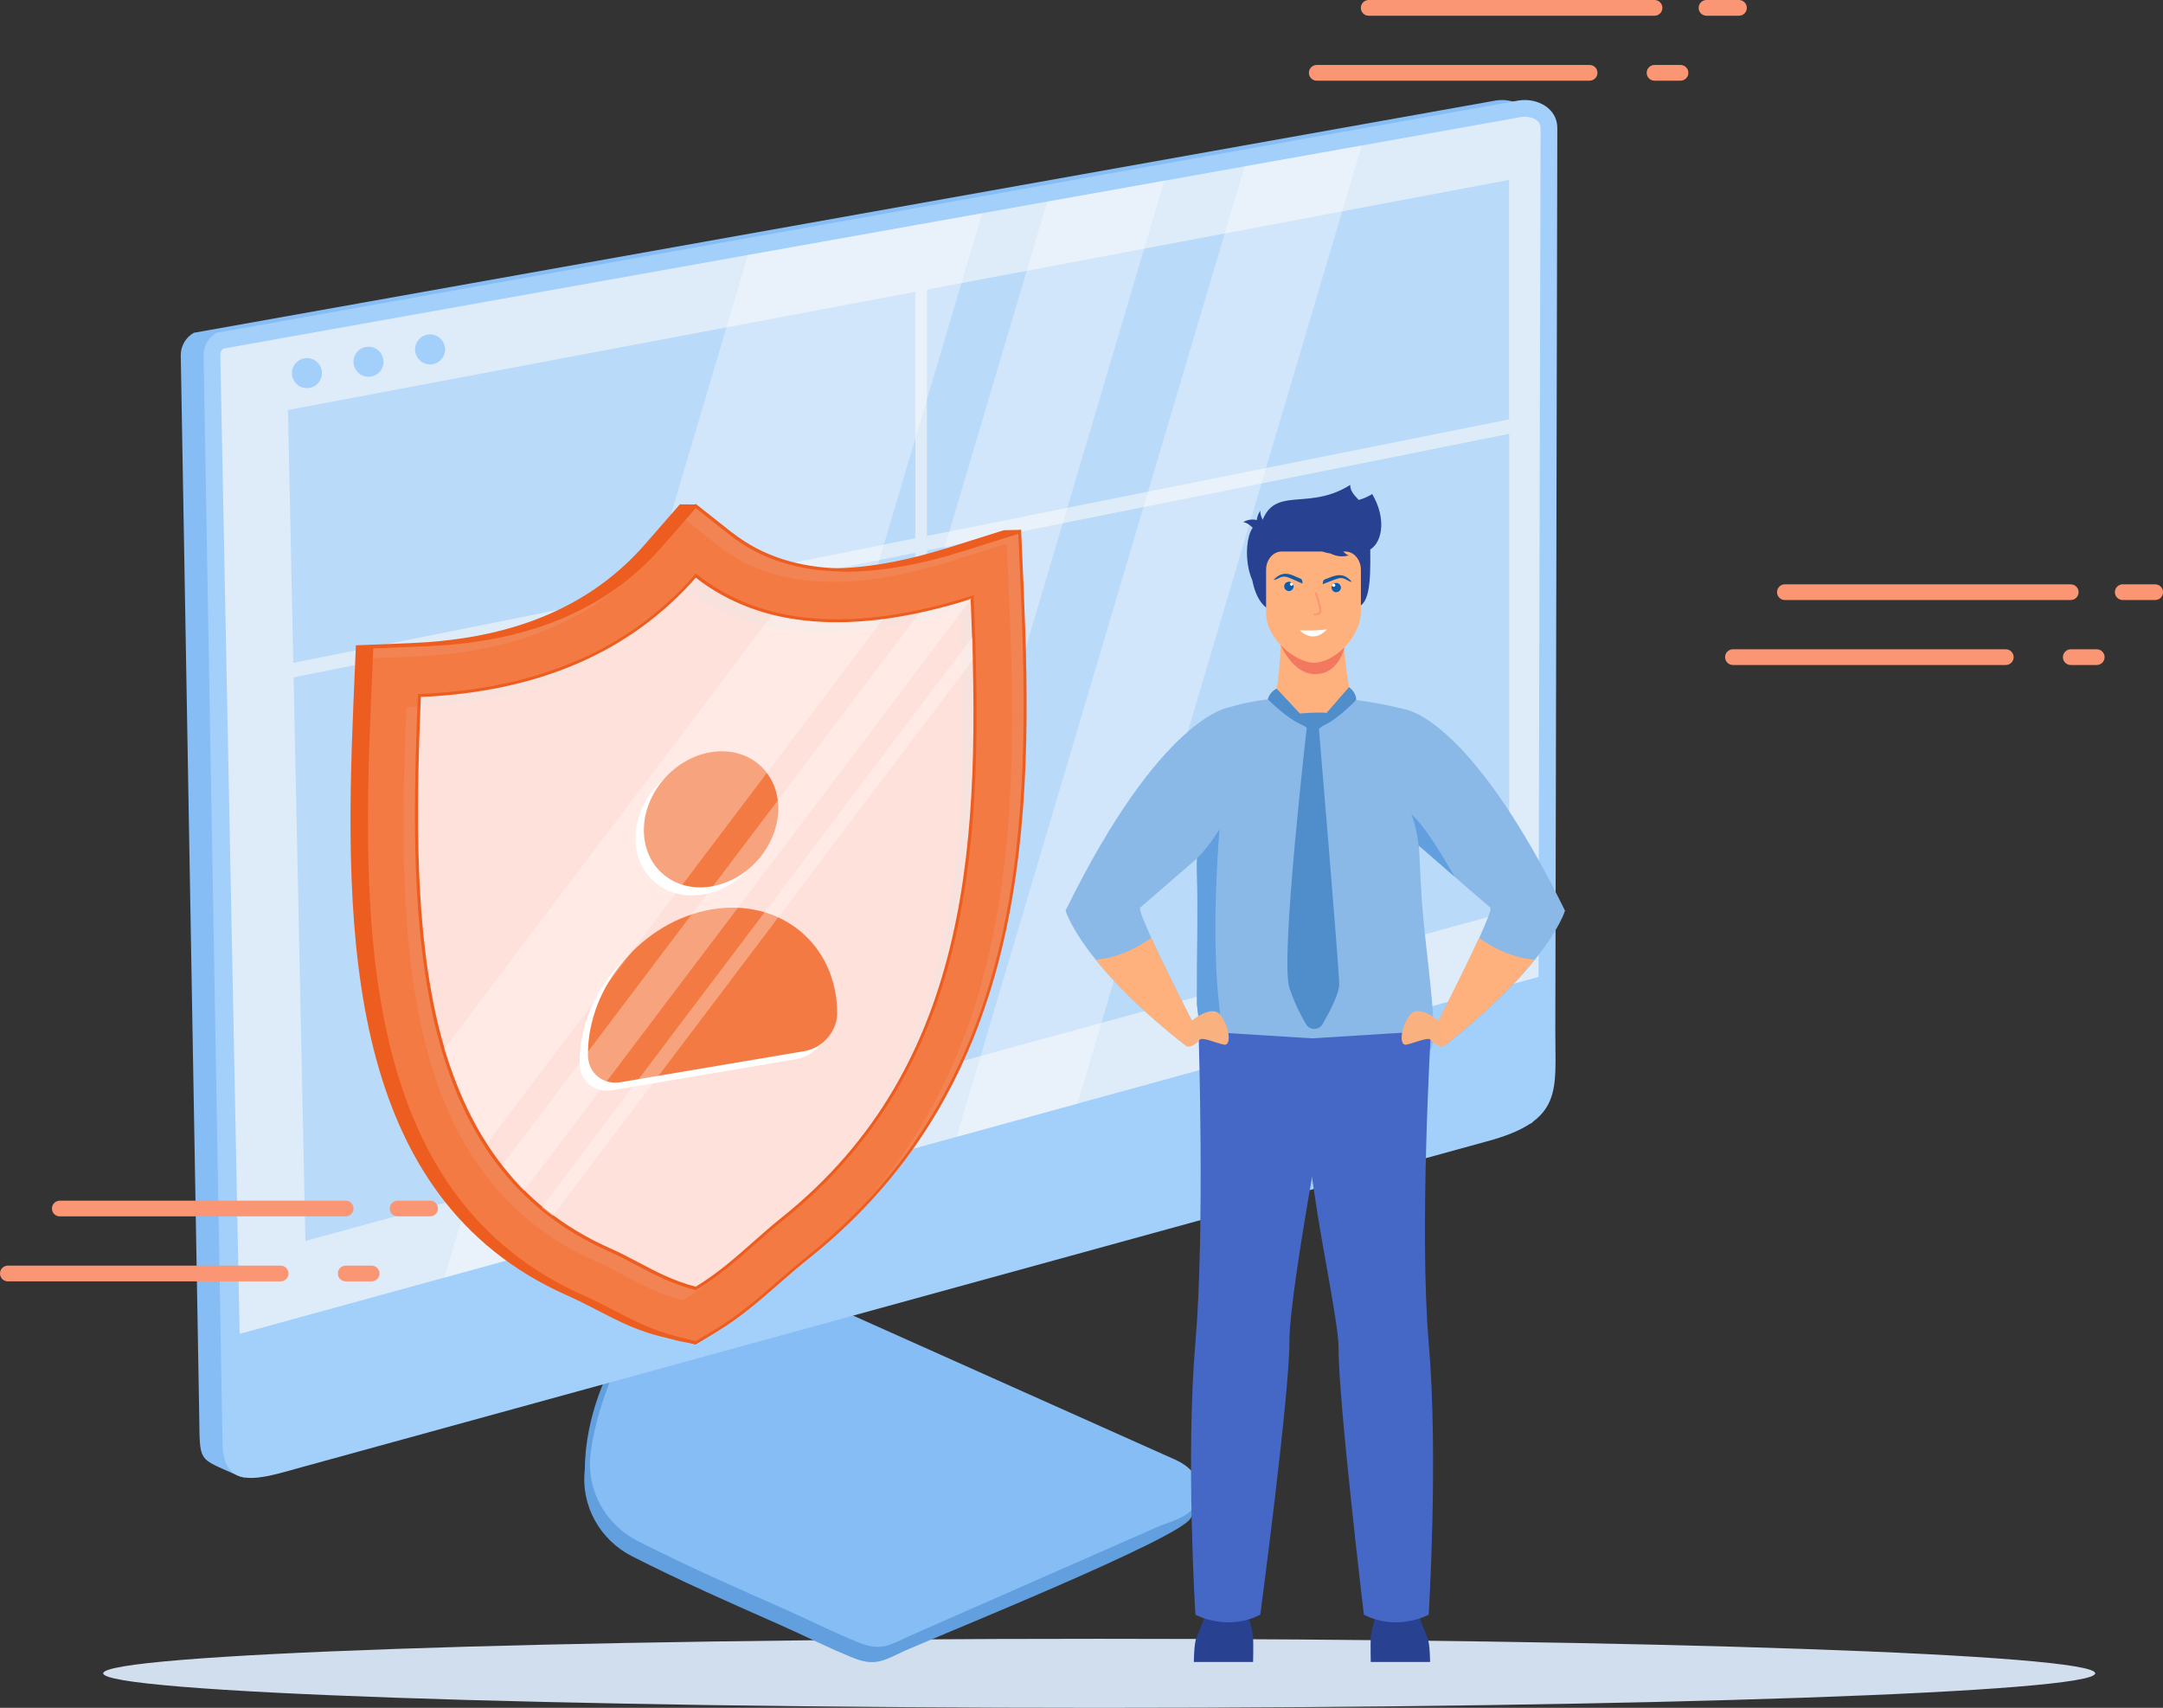 <?xml version="1.0" encoding="UTF-8"?> <svg xmlns="http://www.w3.org/2000/svg" id="Layer_2" data-name="Layer 2" viewBox="0 0 365.94 288.92"><rect x="0" y="0" width="365.94" height="288.92" fill="#333333" stroke="none"/><defs><style> .cls-1 { fill: #86bdf4; } .cls-1, .cls-2, .cls-3, .cls-4, .cls-5, .cls-6, .cls-7, .cls-8, .cls-9, .cls-10, .cls-11, .cls-12, .cls-13, .cls-14, .cls-15, .cls-16, .cls-17, .cls-18, .cls-19, .cls-20 { fill-rule: evenodd; } .cls-2 { fill: #ec5d1f; } .cls-3 { fill: #4567c5; } .cls-4 { fill: #f27960; } .cls-5 { fill: #badaf9; } .cls-21 { opacity: .31; } .cls-6 { fill: #e5e5e5; } .cls-7 { fill: #fff; } .cls-8 { fill: #284190; } .cls-22 { opacity: .33; } .cls-23 { opacity: .29; } .cls-9, .cls-24 { fill: #fb9674; } .cls-10 { fill: #619fdf; } .cls-11 { fill: #d1deed; } .cls-12 { fill: #4f8dcb; } .cls-13 { fill: #125aa2; } .cls-14 { fill: #f9b180; } .cls-25 { opacity: .1; } .cls-15 { fill: #ffb17d; } .cls-16 { fill: #8ab9e8; } .cls-17 { fill: #ffe1db; } .cls-18 { fill: #deecf9; } .cls-19 { fill: #f47a44; } .cls-20 { fill: #a3cffb; } </style></defs><g id="Layer_1-2" data-name="Layer 1"><g><path class="cls-11" d="M185.97,288.92c92.81,0,168.5-2.62,168.5-5.84s-75.69-5.84-168.5-5.84-168.51,2.62-168.51,5.84,75.7,5.84,168.51,5.84Z"></path><path class="cls-10" d="M198.05,249.59l-62.99-28.16-31.91,10.25s-4.17,7.61-4.21,16.97c-.7,6.05,2.56,11.87,7.99,14.63,8.23,4.19,16.68,7.91,25.12,11.64,4.13,1.83,8.22,3.93,12.41,5.59,3.75,1.49,5.3,.27,8.69-1.28,6.58-2.89,46.46-18.98,48.28-22.38,.91-1.7,1.72-3.7,1.35-4.88-.43-1.41-2.75-1.43-4.73-2.38Z"></path><path class="cls-1" d="M199.01,247.02l-62.99-28.17-32.55,14.19s-2.8,6.4-3.57,13.03c-.7,6.05,2.56,11.87,7.99,14.63,8.23,4.19,16.68,7.91,25.12,11.64,4.13,1.83,8.22,3.93,12.41,5.59,3.75,1.49,5.3,.27,8.69-1.27l41.77-18.37c2.12-.93,5.33-1.54,6.35-3.79,1.37-3.01,.45-5.73-3.22-7.48Z"></path><path class="cls-1" d="M259.61,21.65c0-3.32-3.36-5.11-6.46-4.66L32.79,56.3c-1.36,.77-2.2,2.21-2.21,3.77l3.12,179.06c.15,8.54-.38,7.36,6.53,10.5,.37,.17,.65,.22,1.06,.31l217.96-59.99,.36-168.3Z"></path><path class="cls-20" d="M263.47,21.65c0-3.32-3.36-5.11-6.46-4.66L36.65,56.3c-1.36,.77-2.2,2.21-2.21,3.77l3.2,183.84c0,8.62,6.52,6.19,13.54,4.26l200.34-55.07c13.04-3.5,11.59-8.6,11.61-18.59l.34-152.87Z"></path><path class="cls-18" d="M37.74,58.98c-.3,.28-.47,.66-.47,1.03l3.27,165.64,219.75-60.38,.35-143.63c0-1.55-2-2.03-3.13-1.87L37.74,58.98Z"></path><path class="cls-5" d="M255.31,30.43l-98.49,18.56v41.68l98.49-19.73V30.43h0Zm-100.46,18.93l-106.13,20,.9,42.78,105.23-21.08V49.37h0ZM49.67,114.59l105.18-21.07v88.16l-103.18,28.26-2-95.36h0Zm107.16,66.55V93.12l98.49-19.73v80.77l-98.49,26.97Z"></path><g><g class="cls-22"><polygon class="cls-7" points="75.2 216.13 116.07 204.9 166.17 36.07 126.54 43.14 75.2 216.13"></polygon></g><g class="cls-22"><polygon class="cls-7" points="127.42 201.78 147.85 196.17 196.99 30.57 177.18 34.1 127.42 201.78"></polygon></g><g class="cls-22"><polygon class="cls-7" points="161.85 192.32 182.28 186.71 230.38 24.61 210.57 28.15 161.85 192.32"></polygon></g></g><g><path class="cls-2" d="M120.9,89.98c10.74,8.49,25.52,7.09,39.71,2.62l9.21-2.9,2.94-.07-2.73,4.92,.19,4.36c1.69,39,1.32,83.6-36.21,113.52-5.45,4.34-14.12,5.71-15.67,12.46l-.58,2.53-2.74-.52-3.33-.83c-6.12-1.53-10.23-4.48-15.67-6.89-37.52-16.58-37.9-61.04-36.21-100.65l.4-9.36,9.21-.37c14.19-.57,28.97-4.42,39.71-16.73l5.89-6.75,2.6,.02,.58,2.49,2.71,2.14h0Zm-5.89,7.13c-11.1,12.72-26.68,19.48-46.75,20.29-1.74,40.7-.59,79.31,32.21,93.8,4.72,2.08,8.81,5.07,14.54,6.5,5.73-3.47,9.83-7.91,14.54-11.67,32.8-26.15,33.95-65.16,32.21-105.25-20.07,6.33-35.66,5.11-46.75-3.67Z"></path><path class="cls-17" d="M117.71,97.37c-11.1,12.72-26.68,19.48-46.75,20.29-1.74,40.7-.59,79.31,32.21,93.79,4.71,2.08,8.81,5.07,14.54,6.5,5.73-3.47,9.83-7.91,14.54-11.67,32.8-26.15,33.95-65.16,32.21-105.24-20.07,6.33-35.66,5.11-46.75-3.67Z"></path><path class="cls-19" d="M123.59,90.25c10.74,8.49,25.52,7.09,39.71,2.62l9.21-2.9,.4,9.22c1.69,39.01,1.32,83.6-36.21,113.51-5.45,4.34-9.55,8.75-15.67,12.46l-3.33,2.01-3.33-.83c-6.12-1.53-10.23-4.48-15.67-6.88-37.52-16.58-37.9-61.04-36.21-100.65l.4-9.36,9.21-.37c14.19-.57,28.97-4.42,39.71-16.73l5.89-6.75,5.89,4.66h0Zm-5.89,7.13c-11.1,12.72-26.68,19.48-46.75,20.29-1.74,40.7-.59,79.31,32.21,93.79,4.71,2.08,8.81,5.07,14.54,6.5,5.73-3.47,9.83-7.91,14.54-11.67,32.8-26.15,33.95-65.16,32.21-105.24-20.07,6.33-35.66,5.11-46.75-3.67Z"></path><g class="cls-25"><path class="cls-6" d="M123.59,90.25c10.74,8.49,25.52,7.09,39.71,2.62l9.21-2.9,.4,9.22c1.64,37.65,1.33,80.5-32.42,110.33,31.59-29.73,31.84-71.52,30.24-108.34l-.4-9.22-9.21,2.9c-14.19,4.47-28.97,5.88-39.71-2.62l-5.63-4.45,1.92-2.2,5.89,4.66h0Zm-60.78,21.1l.08-1.9,9.21-.37c12.21-.49,24.87-3.41,35-12.07-10.47,10.21-24.08,13.53-37.18,14.06l-7.11,.28h0Zm52.92-11.82c-1.17,1.21-2.38,2.36-3.64,3.45,1.19-1.15,2.34-2.35,3.44-3.61l.21,.16h0Zm-44.86,20.02c-.69,.04-1.4,.08-2.1,.11-1.74,40.7-.59,79.31,32.21,93.8,4.72,2.08,8.81,5.07,14.54,6.5,5.73-3.47,9.83-7.91,14.54-11.67,1.91-1.53,3.72-3.1,5.42-4.71-1.05,.92-2.13,1.83-3.24,2.72-4.72,3.76-8.81,8.2-14.54,11.67-5.73-1.43-9.83-4.42-14.54-6.5-32.29-14.26-33.91-51.91-32.29-91.91Z"></path></g><g class="cls-23"><path class="cls-6" d="M117.71,97.37c-.64,.74-1.3,1.45-1.97,2.15,11.08,8.63,26.6,9.8,46.55,3.51,1.64,37.74,.71,74.54-26.78,100.53,29.63-26.09,30.65-63.81,28.97-102.52-20.07,6.33-35.66,5.11-46.75-3.67h0Zm-5.62,5.6c-10.54,9.11-24.25,14.01-41.13,14.69l-.08,1.88c17.1-1.06,30.84-6.58,41.21-16.57Z"></path></g><path class="cls-2" d="M123.78,90.03c5.33,4.21,11.67,5.98,18.43,6.13,6.78,.15,14-1.31,21.06-3.54l9.21-2.9,.28-.09v.28s.41,9.22,.41,9.22c.85,19.52,1.18,40.44-3.41,60.24-4.59,19.83-14.1,38.52-32.92,53.53-1.8,1.44-3.48,2.9-5.13,4.34-3.29,2.87-6.48,5.66-10.58,8.14l-3.33,2.01-.1,.06-.1-.03-3.33-.83c-4.1-1.02-7.29-2.68-10.58-4.38-1.65-.85-3.32-1.72-5.13-2.52-18.83-8.32-28.34-23.63-32.93-41.82-4.58-18.17-4.25-39.21-3.41-59.03l.4-9.36v-.29s.29-.01,.29-.01l9.21-.37c7.07-.28,14.28-1.38,21.06-3.95,6.77-2.56,13.1-6.57,18.43-12.68l5.89-6.75,.18-.21,.18,.14,5.89,4.66h0Zm18.33,6.65c-6.86-.15-13.28-1.94-18.69-6.22l-5.71-4.51-5.71,6.54c-5.41,6.2-11.84,10.27-18.69,12.86-6.84,2.58-14.11,3.69-21.23,3.98l-8.93,.36-.39,9.07c-.85,19.79-1.18,40.78,3.39,58.89,4.56,18.08,14,33.29,32.69,41.55,1.84,.81,3.51,1.68,5.15,2.53,3.27,1.69,6.44,3.34,10.49,4.35l3.23,.81,3.23-1.95c4.05-2.45,7.22-5.22,10.49-8.07,1.64-1.43,3.31-2.89,5.15-4.36,18.69-14.9,28.14-33.47,32.7-53.17,4.56-19.73,4.24-40.61,3.39-60.09l-.39-8.94-8.93,2.82c-7.12,2.25-14.39,3.72-21.23,3.57h0Zm-24.4,1.05c-5.54,6.3-12.19,11.13-19.95,14.49-7.75,3.36-16.61,5.26-26.56,5.69-.86,20.23-.98,39.93,3.16,56.37,4.16,16.49,12.61,29.72,28.94,36.93,1.59,.7,3.12,1.51,4.66,2.32h0c2.98,1.58,6.02,3.19,9.75,4.14,3.73-2.27,6.77-4.97,9.75-7.6h0c1.54-1.36,3.07-2.71,4.65-3.98,16.33-13.02,24.79-29.25,28.94-47.22,4.14-17.91,4.02-37.57,3.16-57.5-9.95,3.11-18.81,4.36-26.56,3.75-7.75-.61-14.4-3.08-19.95-7.4h0Zm-20.08,14.02c-7.76,3.37-16.64,5.25-26.64,5.65h-.28s-.01,.3-.01,.3c-.87,20.37-1.02,40.22,3.16,56.8,4.19,16.61,12.71,29.93,29.17,37.21,1.59,.7,3.1,1.5,4.63,2.31h0c3.03,1.61,6.12,3.24,9.95,4.2l.1,.03,.1-.06c3.83-2.31,6.92-5.05,9.95-7.73h0c1.53-1.36,3.04-2.69,4.63-3.96,16.47-13.13,24.99-29.48,29.17-47.58,4.18-18.06,4.03-37.86,3.16-57.92v-.28s-.29,.09-.29,.09c-10,3.15-18.89,4.43-26.64,3.82-7.75-.61-14.38-3.09-19.89-7.46l-.18-.14-.18,.21c-5.52,6.32-12.15,11.17-19.9,14.53Z"></path></g><path class="cls-7" d="M118.99,155.21h0c-11.64,1.97-21.02,13-20.93,24.63h0c.02,3.05,2.52,5.11,5.57,4.59l31.11-5.26c3.06-.52,5.52-3.41,5.5-6.46h0c-.08-11.63-9.59-19.47-21.24-17.5h0Zm11.26-17.16c.04,6.27-5.01,12.21-11.28,13.27-6.28,1.06-11.4-3.16-11.45-9.43-.04-6.27,5.01-12.21,11.29-13.27,6.28-1.06,11.4,3.16,11.45,9.43Z"></path><path class="cls-19" d="M120.4,153.85h0c-11.64,1.97-21.02,13-20.93,24.63h0c.02,3.05,2.52,5.11,5.57,4.59l31.11-5.26c3.05-.52,5.52-3.41,5.49-6.46h0c-.08-11.63-9.59-19.46-21.24-17.5h0Zm11.26-17.16c.05,6.27-5.01,12.21-11.28,13.27-6.28,1.06-11.4-3.16-11.45-9.43-.04-6.27,5.01-12.22,11.29-13.27,6.28-1.06,11.4,3.16,11.45,9.43Z"></path><g class="cls-21"><path class="cls-7" d="M149.37,104.77l-66.95,88.61c-2.81-4.52-5.23-9.82-7.28-15.92l55.44-73.38c5.87,1.31,12.13,1.54,18.79,.68h0Zm15.09-3.65c-1.75,.74-3.71,1.35-5.87,1.84-1.02,.26-2.04,.51-3.04,.73l-70.58,93.42c1.17,1.57,2.4,3.02,3.68,4.35l75.81-100.34h0Zm.14,10.47l-.05-3.84-72.91,96.51c.6,.51,1.22,1,1.85,1.46l71.12-94.13Z"></path></g><g><path class="cls-8" d="M201.98,281.17s0-3.08,.44-4.11c.44-1.02,2.05-5.2,2.05-5.2h6.29s1.17,3.81,1.24,5.05c.07,1.24,0,4.25,0,4.25h-10.03Z"></path><path class="cls-8" d="M241.94,281.17s0-3.08-.44-4.11c-.44-1.02-2.05-5.2-2.05-5.2h-6.29s-1.17,3.81-1.25,5.05c-.07,1.24,0,4.25,0,4.25h10.03Z"></path><path class="cls-8" d="M229.29,102.79c-7.01,2.54-11.5,2.78-13.48,.74-2.01-.47-3.33-2.26-3.94-5.36-2.09-4.73-.3-12.29,2.63-8.54,2.43-6.21,12.16-2.61,17.65-6.05,2.36,3.97,1.8,8.05-.33,9.38,.1,6.19-.25,9.5-2.52,9.84Z"></path><path class="cls-15" d="M216.73,108.23s-.22,6.86-1.1,9.94l-6.95,4.85,26.16,3.92-6.24-8.62s-1.88-9.2-.89-12.6c.99-3.4-10.98,2.52-10.98,2.52Z"></path><path class="cls-16" d="M237.5,119.94h0c-3.16-.78-6.14-1.3-8.9-1.62-2.43,3.22-4.17,3.97-6.39,4.85-3.57-.49-6.58-4.89-6.58-4.99-3.89,.4-6.51,1.11-7.58,1.45-.21,.03-11.63,1.53-27.78,34.42,0,0,.87,3.03,5.11,8.31,3.01,3.75,7.74,8.65,15.06,14.4,0,0,.69-1.47,1.32-3.87,0,0-4.35-8.47-6.97-14.21-1.27-2.79-2.14-4.94-1.89-5.14,.47-.39,5.74-4.97,9.63-8.34-.03,.84-.04,1.61-.02,2.28,.21,7.34-.02,12.69,0,22.44,1.83,15.98,1.81,8.78,1.62,8.43,0,0,1.09,.24,5.05,.77,3.58,.48,8.07,.93,12.21,.93,9.48,0,19.88-2.01,19.88-2.01,2.99,.04-.29-16.57-.85-27.8-.13-2.61-.25-4.99-.36-7.16,3.57,3.11,11.49,9.99,12.08,10.47,.25,.21-.62,2.35-1.89,5.14-2.62,5.73-6.97,14.21-6.97,14.21,.63,2.39,1.32,3.87,1.32,3.87,7.33-5.75,12.05-10.65,15.06-14.4,4.23-5.28,5.11-8.31,5.11-8.31-16.31-33.2-27.24-34.09-27.24-34.09Z"></path><path class="cls-3" d="M202.77,174.47s1.1,33.63-.54,52.81c-1.65,19.19,.01,45.88,.01,45.88,0,0,5.27,2.9,10.98,0,0,0,4.97-37.42,4.93-46.24-.04-9.4,8.11-50.99,8.11-50.99l-23.48-1.47Z"></path><path class="cls-3" d="M241.72,273.16s-5.26,2.9-10.98,0c0,0-4.32-36.27-4.28-45.09,.02-3.97-2.73-16.56-4.14-26.53-1.93-13.63-4.62-25.61-4.62-25.61l24.39-1.53s-2.01,33.68-.37,52.87c1.65,19.19-.01,45.88-.01,45.88Z"></path><path class="cls-4" d="M216.69,109.18s2.07,4.98,5.96,4.87c3.9-.11,4.79-4.52,4.79-4.52l-10.75-.35Z"></path><path class="cls-15" d="M227.6,93.3h-10.77c-1.45,0-2.63,1.39-2.63,3.09v7.26c0,4.66,5.2,8.42,8.02,8.47,3.24,.06,8.02-3.99,8.02-8.88v-6.85c0-1.7-1.19-3.09-2.64-3.09Z"></path><path class="cls-14" d="M200.89,173.29s3.95-3.66,5.56-1.61c1.61,2.05,1.9,5.27,.66,5.05-1.24-.22-3.8-1.39-4.17-.81-.37,.59-2.01,1.71-2.5,.82-.5-.89,.45-3.45,.45-3.45Z"></path><path class="cls-15" d="M201.75,172.88c-.63,2.39-1.32,3.87-1.32,3.87-7.32-5.75-12.05-10.65-15.06-14.4,2.27-.17,5.59-.98,9.41-3.67,2.62,5.74,6.97,14.21,6.97,14.21Z"></path><path class="cls-14" d="M244.12,173.29s-3.95-3.66-5.56-1.61c-1.61,2.05-1.9,5.27-.66,5.05,1.24-.22,3.8-1.39,4.17-.81,.37,.59,2.01,1.71,2.5,.82,.5-.89-.45-3.45-.45-3.45Z"></path><path class="cls-15" d="M243.25,172.88c.63,2.39,1.32,3.87,1.32,3.87,7.32-5.75,12.05-10.65,15.06-14.4-2.27-.17-5.59-.98-9.41-3.67-2.62,5.74-6.98,14.21-6.98,14.21Z"></path><path class="cls-12" d="M215.99,116.5s-1.16,.48-1.49,1.8c0,0,4.66,4.79,7.71,4.86l-6.22-6.66Z"></path><path class="cls-12" d="M222.21,123.16l6.01-6.91s1.24,.82,1.22,2.16c0,0-4.65,4.93-7.24,4.75Z"></path><path class="cls-12" d="M221.13,122.65s-4.59,39.63-2.99,44.46c.82,2.49,1.92,4.64,2.8,6.14,.63,1.08,2.19,1.08,2.82,0,1.22-2.12,2.81-5.18,2.81-6.74,0-2.52-3.49-43.89-3.49-43.89l-1.95,.03Z"></path><path class="cls-12" d="M219.93,120.71s2.78-.28,4.46-.11c.34,.04,.52,.4,.36,.69-.47,.86-1.44,2.33-2.45,2.33-1.42,0-3.63-2.82-2.37-2.92Z"></path><path class="cls-8" d="M231,93.42c-2.53-2.55-7.07-2.63-13.64-.23-4.16-1.03-5.09-2.95-3.34-6.08,2.48-4.41,7.85-.92,14.42-5.08-.25,3.23,9.32,5.76,2.55,11.38Z"></path><path class="cls-8" d="M212.91,90.3c.76-.58,1-1.22,.73-1.91-1.16-.65-2.27-.67-3.32-.06,.64,.04,1.5,.7,2.58,1.98Z"></path><path class="cls-8" d="M214.22,88.98c-.54,.6-1.03,.74-1.48,.4-.28-1.14-.11-2.13,.49-3-.08,.58,.25,1.44,.99,2.6Z"></path><path class="cls-8" d="M223.85,89.9c-1.22,.49-1.78,1.25-1.68,2.26,1.3,1.3,2.75,1.74,4.37,1.32-.83-.28-1.73-1.48-2.69-3.58Z"></path><path class="cls-8" d="M225.49,90.39c-1.22,.49-1.78,1.25-1.68,2.26,1.3,1.3,2.75,1.73,4.37,1.32-.83-.29-1.73-1.48-2.69-3.58Z"></path><path class="cls-10" d="M206.45,171.68c-1.05-8.06-1.1-18.52-.15-31.39-1.12,1.85-2.38,3.5-3.79,4.93-.03,.82-.04,1.57-.02,2.23,.21,7.34-.02,12.69,0,22.44,.08,.72,.16,1.39,.24,2.01,1.25-.76,2.83-1.35,3.72-.23Z"></path><path class="cls-10" d="M246.06,148.27c-3.2-5.6-5.63-9.12-7.3-10.54,.58,1.43,1.02,3.31,1.3,5.64l-.02-.32,6.02,5.22Z"></path></g><g><path class="cls-13" d="M223.79,98.82c.84-.3,1.57-.63,2.45-.92,1.28-.41,1.61,.46,2.51,.56-.19-.12-.16-.18-.38-.38-1.17-1.11-2.21-.88-3.6-.3-.77,.32-.91,.14-.99,1.05Z"></path><g><path class="cls-7" d="M226.09,98.61c.44,.01,.79,.38,.78,.82-.01,.44-.38,.79-.82,.78-.44-.01-.79-.38-.78-.82,.01-.44,.38-.79,.82-.78Z"></path><path class="cls-13" d="M226.05,100.2c.44,.01,.81-.34,.82-.78,.01-.44-.34-.81-.78-.82-.18,0-.36,.05-.49,.16h.06c.14,0,.26,.12,.25,.26,0,.14-.12,.26-.27,.25-.14,0-.25-.12-.25-.26v-.03c-.07,.12-.12,.26-.12,.41-.01,.44,.34,.81,.78,.82Z"></path></g><path class="cls-13" d="M220.36,98.73c-.82-.34-1.54-.71-2.41-1.04-1.26-.48-1.63,.38-2.53,.43,.2-.11,.17-.17,.4-.36,1.23-1.05,2.25-.77,3.61-.12,.76,.36,.9,.18,.93,1.09Z"></path><g><path class="cls-7" d="M218.07,98.4c-.44-.01-.81,.34-.82,.78-.01,.44,.34,.81,.78,.82,.44,.01,.81-.34,.82-.78,.01-.44-.34-.81-.78-.82Z"></path><path class="cls-13" d="M218.03,100c-.44-.01-.79-.38-.78-.82,.01-.44,.38-.79,.82-.78,.18,0,.35,.07,.49,.18h-.06c-.14-.01-.26,.1-.26,.24,0,.14,.11,.26,.25,.27,.14,0,.26-.11,.27-.25v-.03c.07,.12,.1,.26,.1,.41,0,.44-.38,.79-.82,.78Z"></path></g><path class="cls-24" d="M222.53,104.13s-.1,0-.14,0c-.09,0-.15-.09-.14-.18,0-.09,.11-.15,.18-.14,.28,.03,.54-.06,.78-.28,.04-.05,.15-.49-.75-3.14-.03-.09,.01-.18,.1-.21,.08-.03,.18,.02,.21,.1,.9,2.66,.85,3.24,.68,3.46-.29,.26-.59,.38-.91,.38Z"></path><path class="cls-7" d="M224.52,106.47c-1.5,1.54-3.05,1.6-4.65,.16,2,.1,3.57-.03,4.65-.16Z"></path></g><path class="cls-9" d="M222.77,13.65h46.16c.73,0,1.33-.59,1.33-1.33s-.59-1.33-1.33-1.33h-46.16c-.74,0-1.33,.59-1.33,1.33s.59,1.33,1.33,1.33h0ZM288.71,2.66h5.49c.73,0,1.33-.59,1.33-1.33,0-.73-.59-1.33-1.33-1.33h-5.49c-.73,0-1.33,.59-1.33,1.33s.6,1.33,1.33,1.33h0Zm-8.79,10.99h4.39c.73,0,1.33-.59,1.33-1.33s-.6-1.33-1.33-1.33h-4.39c-.74,0-1.33,.59-1.33,1.33s.59,1.33,1.33,1.33h0ZM231.56,2.66h48.36c.73,0,1.33-.59,1.33-1.33S280.65,0,279.92,0h-48.36c-.73,0-1.33,.59-1.33,1.33s.59,1.33,1.33,1.33Z"></path><path class="cls-9" d="M293.18,112.5h46.16c.74,0,1.33-.59,1.33-1.33s-.6-1.33-1.33-1.33h-46.16c-.74,0-1.33,.59-1.33,1.33s.59,1.33,1.33,1.33h0Zm65.94-10.99h5.5c.73,0,1.33-.59,1.33-1.33,0-.73-.6-1.33-1.33-1.33h-5.49c-.73,0-1.33,.59-1.33,1.33s.6,1.33,1.33,1.33h0Zm-8.79,10.99h4.4c.73,0,1.33-.59,1.33-1.33s-.6-1.33-1.33-1.33h-4.39c-.74,0-1.33,.59-1.33,1.33s.59,1.33,1.33,1.33h0Zm-48.36-10.99h48.36c.73,0,1.33-.59,1.33-1.33s-.6-1.33-1.33-1.33h-48.36c-.73,0-1.33,.59-1.33,1.33s.6,1.33,1.33,1.33Z"></path><path class="cls-9" d="M1.33,216.77H47.49c.73,0,1.33-.59,1.33-1.33s-.59-1.33-1.33-1.33H1.33c-.74,0-1.33,.59-1.33,1.33s.59,1.33,1.33,1.33h0Zm65.94-10.99h5.5c.73,0,1.33-.59,1.33-1.33,0-.73-.59-1.33-1.33-1.33h-5.5c-.73,0-1.33,.59-1.33,1.33s.59,1.33,1.33,1.33h0Zm-8.79,10.99h4.4c.73,0,1.33-.59,1.33-1.33s-.6-1.33-1.33-1.33h-4.39c-.74,0-1.33,.59-1.33,1.33s.59,1.33,1.33,1.33h0Zm-48.36-10.99H58.48c.73,0,1.33-.59,1.33-1.33s-.6-1.33-1.33-1.33H10.12c-.73,0-1.33,.59-1.33,1.33s.59,1.33,1.33,1.33Z"></path><path class="cls-20" d="M51.93,60.58c1.4,0,2.54,1.14,2.54,2.54s-1.14,2.54-2.54,2.54-2.54-1.14-2.54-2.54,1.14-2.54,2.54-2.54Z"></path><path class="cls-20" d="M62.34,58.66c1.4,0,2.54,1.14,2.54,2.54s-1.14,2.54-2.54,2.54-2.54-1.14-2.54-2.54,1.14-2.54,2.54-2.54Z"></path><path class="cls-20" d="M72.76,56.57c1.4,0,2.54,1.14,2.54,2.54s-1.14,2.54-2.54,2.54-2.54-1.14-2.54-2.54,1.14-2.54,2.54-2.54Z"></path></g></g></svg> 